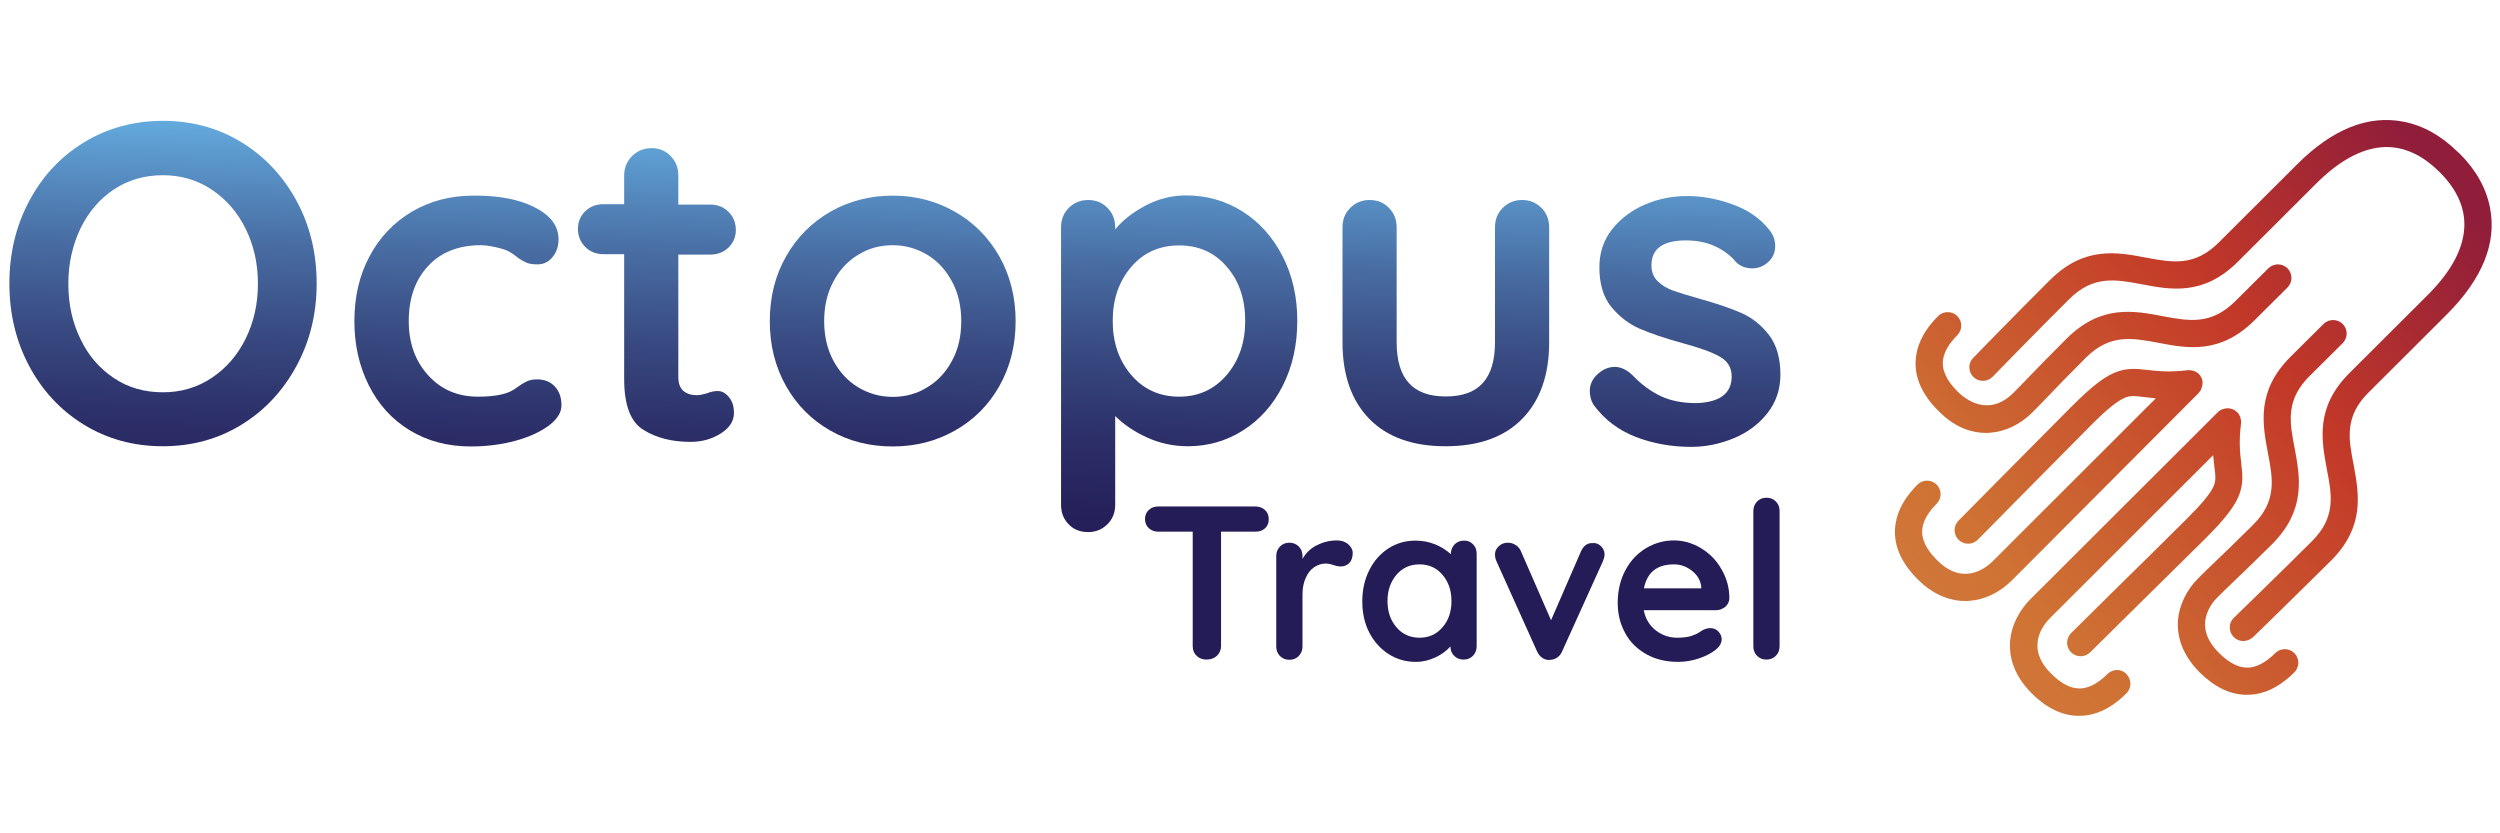 <?xml version="1.0" encoding="utf-8"?>
<!-- Generator: Adobe Illustrator 21.1.0, SVG Export Plug-In . SVG Version: 6.00 Build 0)  -->
<svg version="1.1" id="Capa_1" xmlns="http://www.w3.org/2000/svg" xmlns:xlink="http://www.w3.org/1999/xlink" x="0px" y="0px"
	 viewBox="0 0 1200 400" style="enable-background:new 0 0 1200 400;" xml:space="preserve">
<style type="text/css">
	.st0{fill:url(#SVGID_1_);}
	.st1{fill:url(#SVGID_2_);}
	.st2{fill:url(#SVGID_3_);}
	.st3{fill:url(#SVGID_4_);}
	.st4{fill:url(#SVGID_5_);}
	.st5{fill:url(#SVGID_6_);}
	.st6{fill:url(#SVGID_7_);}
	.st7{fill:url(#SVGID_8_);}
	.st8{fill:url(#SVGID_9_);}
	.st9{fill:url(#SVGID_10_);}
	.st10{fill:url(#SVGID_11_);}
	.st11{fill:url(#SVGID_12_);}
	.st12{fill:#241C56;}
</style>
<g>
	<linearGradient id="SVGID_1_" gradientUnits="userSpaceOnUse" x1="832.403" y1="296.924" x2="1138.286" y2="43.615">
		<stop  offset="0" style="stop-color:#D57D47"/>
		<stop  offset="0.287" style="stop-color:#CF7334"/>
		<stop  offset="0.696" style="stop-color:#C33928"/>
		<stop  offset="1" style="stop-color:#901D3A"/>
	</linearGradient>
	<path class="st0" d="M953.2,207.8c0.7,0,1.3,0,2-0.1c7.4-0.5,14.6-4,20.5-9.9c2.8-2.8,5.1-5.2,7.6-7.8l0.1-0.1
		c3.8-4,8.6-9,17.8-18.2c11.6-11.5,22.2-9.5,34.6-7.2c14,2.7,29.8,5.7,46.3-10.7l15.9-15.8c1.2-1.2,1.9-2.9,1.9-4.6
		s-0.7-3.4-1.9-4.6c-1.2-1.2-2.9-1.9-4.6-1.9s-3.4,0.7-4.6,1.9l-15.9,15.8c-11.6,11.5-22.2,9.5-34.6,7.2c-14-2.7-29.8-5.7-46.3,10.7
		c-9.3,9.3-14.2,14.4-18.1,18.4c-2.6,2.7-4.7,4.9-7.4,7.6c-12.2,12.2-23.6,2.7-26.8-0.5c-5.5-5.5-7.8-10.6-7-15.6
		c0.6-3.7,2.9-7.6,6.8-11.5c1.2-1.2,1.9-2.9,1.9-4.6c0-1.7-0.7-3.4-1.9-4.6c-2.5-2.5-6.7-2.5-9.2,0c-5.9,5.9-9.5,12.2-10.5,18.7
		c-1.5,9.3,2.1,18.3,10.6,26.8C939,206,947.5,207.8,953.2,207.8z"/>
	<linearGradient id="SVGID_2_" gradientUnits="userSpaceOnUse" x1="876.069" y1="349.653" x2="1181.952" y2="96.343">
		<stop  offset="0" style="stop-color:#D57D47"/>
		<stop  offset="0.287" style="stop-color:#CF7334"/>
		<stop  offset="0.696" style="stop-color:#C33928"/>
		<stop  offset="1" style="stop-color:#901D3A"/>
	</linearGradient>
	<path class="st1" d="M1195.2,99.7c-1.8-9.4-6.8-18.3-14.8-26.2c0,0-0.1-0.1-0.2-0.1l-0.1-0.1c-0.1-0.1-0.1-0.2-0.2-0.2
		c-8-7.9-16.8-12.9-26.3-14.7c-16.9-3.3-34.1,3.6-50.9,20.4l-37.8,37.7c-11.6,11.5-22.2,9.5-34.6,7.2c-14-2.7-29.8-5.7-46.3,10.7
		c-15.4,15.3-36.7,37.2-36.9,37.4c-1.2,1.2-1.9,2.9-1.8,4.6c0,1.7,0.7,3.4,2,4.6c1.2,1.2,2.8,1.8,4.5,1.8c1.8,0,3.4-0.7,4.7-2
		c2.2-2.3,22.3-22.9,36.7-37.2c11.6-11.5,22.2-9.5,34.6-7.2c14,2.7,29.8,5.7,46.3-10.7l37.8-37.7c12-12,23.8-17.8,34.9-17.4
		c8.4,0.4,16.4,4.3,23.9,11.7c0,0,0.1,0.1,0.2,0.2l0.1,0.1c0.1,0.1,0.1,0.2,0.2,0.2c7.8,7.8,11.7,16.2,11.7,24.9
		c0,10.8-5.9,22.2-17.4,33.7l-37.8,37.7c-16.4,16.4-13.4,32.2-10.8,46.2c2.4,12.3,4.4,23-7.2,34.5c-14.5,14.5-35.1,34.4-37.4,36.7
		c-1.3,1.2-2,2.8-2,4.6c0,1.7,0.6,3.4,1.8,4.6c1.2,1.3,2.9,2,4.7,2c1.7,0,3.3-0.7,4.6-1.8c2.3-2.2,22.8-22.2,37.5-36.8
		c16.4-16.4,13.4-32.2,10.8-46.2c-2.4-12.3-4.4-23,7.2-34.5l37.8-37.7C1191.6,133.7,1198.5,116.6,1195.2,99.7z"/>
	<linearGradient id="SVGID_3_" gradientUnits="userSpaceOnUse" x1="916.26" y1="398.184" x2="1222.142" y2="144.875">
		<stop  offset="0" style="stop-color:#D57D47"/>
		<stop  offset="0.287" style="stop-color:#CF7334"/>
		<stop  offset="0.696" style="stop-color:#C33928"/>
		<stop  offset="1" style="stop-color:#901D3A"/>
	</linearGradient>
	<path class="st2" d="M1096.7,311.6C1096.7,311.6,1096.7,311.6,1096.7,311.6c-1.7,0-3.4,0.7-4.6,1.9c-3.9,3.9-7.8,6.2-11.5,6.8
		c-5,0.8-10.1-1.5-15.6-7c-5.4-5.4-7.5-11.1-6.2-16.9c1.1-4.7,4-8.2,5.7-9.8c2.7-2.7,4.8-4.7,7.5-7.3l0.2-0.2
		c4.1-3.9,9.1-8.7,18.4-17.9c16.4-16.4,13.4-32.2,10.8-46.2c-2.4-12.3-4.4-23,7.2-34.5l15.9-15.8c1.2-1.2,1.9-2.9,1.9-4.6
		c0-1.7-0.7-3.4-1.9-4.6c-2.5-2.5-6.7-2.5-9.2,0l-15.9,15.8c-16.4,16.4-13.4,32.2-10.8,46.2c2.4,12.3,4.4,23-7.2,34.5
		c-9.3,9.2-14.3,14-18.3,17.8c-2.7,2.6-5,4.8-7.8,7.6c-5.8,5.8-9.3,13.1-9.9,20.4c-0.4,6.2,1,15.4,10.3,24.8
		c7.3,7.3,14.9,10.9,22.8,10.9c1.4,0,2.7-0.1,4.1-0.3c6.5-1,12.8-4.6,18.7-10.5c1.2-1.2,1.9-2.9,1.9-4.6c0-1.7-0.7-3.4-1.9-4.6
		C1100.1,312.3,1098.5,311.6,1096.7,311.6z"/>
	<linearGradient id="SVGID_4_" gradientUnits="userSpaceOnUse" x1="856.935" y1="326.547" x2="1162.818" y2="73.238">
		<stop  offset="0" style="stop-color:#D57D47"/>
		<stop  offset="0.287" style="stop-color:#CF7334"/>
		<stop  offset="0.696" style="stop-color:#C33928"/>
		<stop  offset="1" style="stop-color:#901D3A"/>
	</linearGradient>
	<path class="st3" d="M1055.4,188.6L1055.4,188.6c0.1-0.1,0.1-0.2,0.2-0.2l0-0.1c0.2-0.2,0.3-0.3,0.4-0.5c0.1-0.2,0.2-0.3,0.3-0.5
		c0.1-0.2,0.2-0.4,0.3-0.6c0.1-0.2,0.2-0.4,0.2-0.6c0.1-0.2,0.1-0.4,0.2-0.6c0-0.2,0.1-0.4,0.1-0.6c0-0.2,0.1-0.4,0.1-0.6
		c0-0.2,0-0.4,0-0.8c0-0.1,0-0.2,0-0.3c0-0.1,0-0.1,0-0.2c0-0.2-0.1-0.5-0.2-0.8c0-0.2-0.1-0.3-0.1-0.4c-0.1-0.2-0.2-0.4-0.3-0.6
		c-0.1-0.2-0.2-0.4-0.3-0.5c-0.1-0.1-0.2-0.3-0.3-0.5c-0.1-0.2-0.3-0.4-0.4-0.5l-0.1-0.2c-0.1-0.1-0.2-0.1-0.3-0.2
		c-0.2-0.2-0.4-0.3-0.5-0.4c-0.2-0.1-0.3-0.2-0.5-0.3c-0.2-0.1-0.4-0.2-0.6-0.3c-0.2-0.1-0.4-0.2-0.6-0.2c-0.2-0.1-0.4-0.1-0.6-0.2
		c-0.2,0-0.4-0.1-0.6-0.1c-0.2,0-0.4-0.1-0.6-0.1c-0.2,0-0.4,0-0.8,0c-0.1,0-0.2,0-0.2,0c-9.2,1.1-14.8,0.4-19.4-0.1
		c-5.1-0.6-9.9-1.2-15.8,1.3c-5.3,2.2-11.1,6.8-20,15.6c-9.1,9.1-24.1,24.3-36.2,36.5l-0.8,0.8c-8.5,8.6-15.2,15.4-17.9,18.1
		c-1.2,1.2-1.9,2.9-1.9,4.6s0.7,3.4,1.9,4.6c1.2,1.2,2.9,1.9,4.6,1.9c1.7,0,3.4-0.7,4.6-1.9c2.6-2.6,9-9,16.3-16.5l1.6-1.6
		c11.6-11.7,27.5-27.8,36.9-37.3c7.4-7.4,12.3-11.3,15.9-12.8c2.6-1.1,4.6-0.9,9.2-0.3c1.6,0.2,3.5,0.4,5.6,0.6l-78.2,78.1
		c-3.6,3.6-7.9,5.8-12.2,6.1c-5,0.4-9.9-1.8-14.6-6.5c-5.5-5.5-7.8-10.6-7-15.6c0.6-3.7,2.9-7.6,6.8-11.5c1.2-1.2,1.9-2.9,1.9-4.6
		c0-1.7-0.7-3.4-1.9-4.6c-1.2-1.2-2.9-1.9-4.6-1.9s-3.4,0.7-4.6,1.9c-5.9,5.9-9.5,12.2-10.5,18.7c-1.5,9.3,2.1,18.3,10.6,26.8
		c8.6,8.6,17.2,10.4,22.8,10.4c0.7,0,1.3,0,2-0.1c7.4-0.5,14.6-4,20.5-9.9L1055.4,188.6z"/>
	<linearGradient id="SVGID_5_" gradientUnits="userSpaceOnUse" x1="902.46" y1="381.521" x2="1208.343" y2="128.212">
		<stop  offset="0" style="stop-color:#D57D47"/>
		<stop  offset="0.287" style="stop-color:#CF7334"/>
		<stop  offset="0.696" style="stop-color:#C33928"/>
		<stop  offset="1" style="stop-color:#901D3A"/>
	</linearGradient>
	<path class="st4" d="M1016.2,321.6c-1.7,0-3.4,0.7-4.6,1.9c-3.9,3.9-7.8,6.2-11.5,6.8c-5,0.8-10.1-1.5-15.6-7
		c-4.7-4.7-6.9-9.6-6.5-14.6c0.3-4.2,2.5-8.5,6.1-12.1l78.2-78.1c0.2,2.1,0.4,3.9,0.6,5.5l0,0.1c0.6,4.6,0.8,6.5-0.3,9.1
		c-1.5,3.6-5.5,8.4-12.9,15.8c-9.5,9.5-25.6,25.3-37.4,36.9l-2.4,2.4c-7.1,7-13.3,13.1-15.8,15.6c-1.2,1.2-1.9,2.9-1.9,4.6
		c0,1.7,0.7,3.4,1.9,4.6c1.2,1.2,2.9,1.9,4.6,1.9s3.4-0.7,4.6-1.9c2.7-2.7,9.8-9.7,17.3-17.1l0.8-0.8c12.5-12.3,28-27.6,37.4-36.9
		c8.9-8.9,13.4-14.7,15.7-20c2.5-5.9,1.9-10.7,1.3-15.8l0-0.3c-0.6-4.5-1.2-10.1-0.1-19c0-0.1,0-0.2,0-0.4c0-0.2,0-0.5,0-0.7
		c0-0.2,0-0.4-0.1-0.6c0-0.2-0.1-0.4-0.1-0.6c0-0.2-0.1-0.4-0.2-0.6c-0.1-0.2-0.1-0.4-0.2-0.6c-0.1-0.2-0.2-0.4-0.3-0.6
		c-0.1-0.2-0.2-0.4-0.3-0.5c-0.1-0.2-0.3-0.4-0.5-0.6c-0.1-0.1-0.1-0.2-0.2-0.2c-0.1-0.1-0.1-0.1-0.2-0.1c-0.2-0.2-0.4-0.3-0.6-0.5
		c-0.1-0.1-0.3-0.2-0.4-0.3c-0.2-0.1-0.3-0.2-0.6-0.3c-0.2-0.1-0.4-0.2-0.6-0.2c-0.2-0.1-0.3-0.1-0.6-0.2c-0.2-0.1-0.5-0.1-0.7-0.2
		l-0.2,0c-0.1,0-0.2,0-0.4,0c-0.2,0-0.5,0-0.7,0c-0.2,0-0.4,0-0.6,0.1c-0.2,0-0.4,0.1-0.6,0.1c-0.2,0.1-0.4,0.1-0.6,0.2
		c-0.2,0.1-0.4,0.1-0.6,0.2c-0.2,0.1-0.4,0.2-0.6,0.3c-0.2,0.1-0.3,0.2-0.5,0.3c-0.2,0.1-0.4,0.3-0.6,0.5c-0.1,0.1-0.2,0.1-0.2,0.2
		l-89.8,89.6c-5.8,5.8-9.3,13.1-9.9,20.4c-0.4,6.2,1,15.4,10.3,24.8c7.3,7.3,14.9,10.9,22.8,10.9c1.3,0,2.7-0.1,4.1-0.3
		c6.5-1,12.8-4.6,18.7-10.5c1.2-1.2,1.9-2.9,1.9-4.6c0-1.7-0.7-3.4-1.9-4.6C1019.6,322.3,1017.9,321.6,1016.2,321.6z"/>
</g>
<g>
	<linearGradient id="SVGID_6_" gradientUnits="userSpaceOnUse" x1="80.262" y1="48.588" x2="75.482" y2="263.662">
		<stop  offset="0" style="stop-color:#68B5E8"/>
		<stop  offset="0.113" style="stop-color:#5C99CD"/>
		<stop  offset="0.316" style="stop-color:#486DA3"/>
		<stop  offset="0.513" style="stop-color:#384A81"/>
		<stop  offset="0.697" style="stop-color:#2D306A"/>
		<stop  offset="0.864" style="stop-color:#26215B"/>
		<stop  offset="1" style="stop-color:#241C56"/>
	</linearGradient>
	<path class="st5" d="M142.4,175.5c-6.4,11.9-15.2,21.4-26.4,28.3c-11.2,6.9-23.8,10.4-37.9,10.4c-14,0-26.7-3.5-37.9-10.4
		c-11.2-6.9-20-16.4-26.3-28.3c-6.3-11.9-9.4-25.1-9.4-39.4c0-14.3,3.1-27.5,9.4-39.4s15-21.4,26.3-28.3C51.5,61.5,64.2,58,78.2,58
		c14,0,26.7,3.5,37.9,10.4c11.2,6.9,20,16.4,26.4,28.3c6.4,11.9,9.5,25.1,9.5,39.4C152,150.5,148.8,163.6,142.4,175.5z M117.9,109.8
		c-3.9-7.9-9.3-14.1-16.3-18.8c-6.9-4.6-14.8-6.9-23.4-6.9c-8.8,0-16.7,2.3-23.5,6.8c-6.9,4.6-12.2,10.8-16.1,18.8
		c-3.8,8-5.8,16.8-5.8,26.5c0,9.7,1.9,18.5,5.8,26.5c3.8,8,9.2,14.2,16.1,18.8c6.9,4.6,14.7,6.8,23.5,6.8c8.7,0,16.5-2.3,23.4-6.9
		c6.9-4.6,12.4-10.9,16.3-18.8c3.9-7.9,5.9-16.7,5.9-26.4C123.8,126.4,121.8,117.7,117.9,109.8z"/>
	<linearGradient id="SVGID_7_" gradientUnits="userSpaceOnUse" x1="222.411" y1="51.747" x2="217.631" y2="266.821">
		<stop  offset="0" style="stop-color:#68B5E8"/>
		<stop  offset="0.113" style="stop-color:#5C99CD"/>
		<stop  offset="0.316" style="stop-color:#486DA3"/>
		<stop  offset="0.513" style="stop-color:#384A81"/>
		<stop  offset="0.697" style="stop-color:#2D306A"/>
		<stop  offset="0.864" style="stop-color:#26215B"/>
		<stop  offset="1" style="stop-color:#241C56"/>
	</linearGradient>
	<path class="st6" d="M256.8,99.6c7.5,3.8,11.3,8.9,11.3,15.3c0,3.2-0.9,6-2.8,8.4c-1.9,2.4-4.3,3.6-7.4,3.6c-2.3,0-4.2-0.3-5.6-1
		c-1.4-0.7-2.9-1.5-4.2-2.6c-1.4-1.1-2.7-2-4-2.7c-1.4-0.7-3.6-1.4-6.4-2c-2.8-0.6-5.1-0.9-6.8-0.9c-10.9,0-19.4,3.4-25.5,10.1
		c-6.2,6.7-9.2,15.5-9.2,26.4c0,10.4,3.1,19.1,9.3,25.9c6.2,6.9,14.2,10.3,23.9,10.3c7.1,0,12.4-0.9,15.8-2.6
		c0.9-0.4,2.1-1.2,3.6-2.3c1.5-1.1,2.9-1.9,4.2-2.5c1.3-0.6,2.9-0.9,4.8-0.9c3.6,0,6.5,1.2,8.6,3.5c2.1,2.3,3.1,5.3,3.1,8.9
		c0,3.5-2,6.7-6.1,9.8c-4.1,3-9.4,5.5-16.1,7.3c-6.7,1.8-13.7,2.7-21.3,2.7c-11.1,0-20.9-2.6-29.4-7.8c-8.5-5.2-15-12.4-19.6-21.6
		c-4.6-9.2-6.9-19.4-6.9-30.7c0-11.7,2.4-22.1,7.3-31.2c4.8-9.1,11.6-16.2,20.3-21.4c8.7-5.1,18.5-7.7,29.5-7.7
		C239.4,93.8,249.3,95.7,256.8,99.6z"/>
	<linearGradient id="SVGID_8_" gradientUnits="userSpaceOnUse" x1="317.08" y1="53.85" x2="312.301" y2="268.924">
		<stop  offset="0" style="stop-color:#68B5E8"/>
		<stop  offset="0.113" style="stop-color:#5C99CD"/>
		<stop  offset="0.316" style="stop-color:#486DA3"/>
		<stop  offset="0.513" style="stop-color:#384A81"/>
		<stop  offset="0.697" style="stop-color:#2D306A"/>
		<stop  offset="0.864" style="stop-color:#26215B"/>
		<stop  offset="1" style="stop-color:#241C56"/>
	</linearGradient>
	<path class="st7" d="M349.8,190.5c1.7,2,2.5,4.5,2.5,7.7c0,3.9-2.1,7.2-6.4,9.9c-4.3,2.7-9.1,4-14.4,4c-9,0-16.5-1.9-22.7-5.8
		c-6.2-3.8-9.2-12-9.2-24.4V122h-10c-3.5,0-6.4-1.2-8.7-3.5c-2.3-2.3-3.5-5.2-3.5-8.7c0-3.3,1.2-6.1,3.5-8.4
		c2.3-2.2,5.2-3.4,8.7-3.4h10V84.3c0-3.8,1.3-6.9,3.8-9.4c2.5-2.5,5.7-3.8,9.4-3.8c3.6,0,6.7,1.3,9.1,3.8c2.5,2.5,3.7,5.7,3.7,9.4
		v13.9H341c3.5,0,6.4,1.2,8.7,3.5c2.3,2.3,3.5,5.2,3.5,8.7c0,3.3-1.2,6.1-3.5,8.4c-2.3,2.2-5.2,3.4-8.7,3.4h-15.4v58.8
		c0,3,0.8,5.2,2.4,6.6c1.6,1.4,3.8,2.1,6.5,2.1c1.2,0,2.7-0.3,4.8-0.9c1.7-0.7,3.4-1.1,5-1.1C346.3,187.6,348.1,188.5,349.8,190.5z"
		/>
	<linearGradient id="SVGID_9_" gradientUnits="userSpaceOnUse" x1="430.635" y1="56.374" x2="425.856" y2="271.448">
		<stop  offset="0" style="stop-color:#68B5E8"/>
		<stop  offset="0.113" style="stop-color:#5C99CD"/>
		<stop  offset="0.316" style="stop-color:#486DA3"/>
		<stop  offset="0.513" style="stop-color:#384A81"/>
		<stop  offset="0.697" style="stop-color:#2D306A"/>
		<stop  offset="0.864" style="stop-color:#26215B"/>
		<stop  offset="1" style="stop-color:#241C56"/>
	</linearGradient>
	<path class="st8" d="M479.7,185.3c-5.2,9.2-12.3,16.3-21.4,21.4c-9,5.1-19,7.6-29.8,7.6c-11,0-21-2.5-29.9-7.6
		c-9-5.1-16.1-12.2-21.3-21.4c-5.2-9.2-7.8-19.6-7.8-31.1c0-11.6,2.6-22,7.8-31.1c5.2-9.2,12.3-16.3,21.3-21.5
		c9-5.1,19-7.7,29.9-7.7c10.9,0,20.8,2.6,29.8,7.7c9,5.1,16.2,12.3,21.4,21.5c5.2,9.2,7.8,19.6,7.8,31.1
		C487.5,165.7,484.9,176.1,479.7,185.3z M457,135.2c-3-5.6-6.9-9.9-11.9-12.9c-5-3-10.5-4.6-16.6-4.6c-6.1,0-11.6,1.5-16.6,4.6
		c-5,3-9,7.3-11.9,12.9c-3,5.6-4.4,11.9-4.4,19c0,7.1,1.5,13.4,4.4,18.9c3,5.5,6.9,9.8,11.9,12.8c5,3,10.5,4.6,16.6,4.6
		c6.1,0,11.6-1.5,16.6-4.6c5-3,9-7.3,11.9-12.8c3-5.5,4.4-11.8,4.4-18.9C461.4,147.1,460,140.7,457,135.2z"/>
	<linearGradient id="SVGID_10_" gradientUnits="userSpaceOnUse" x1="567.551" y1="59.416" x2="562.771" y2="274.49">
		<stop  offset="0" style="stop-color:#68B5E8"/>
		<stop  offset="0.113" style="stop-color:#5C99CD"/>
		<stop  offset="0.316" style="stop-color:#486DA3"/>
		<stop  offset="0.513" style="stop-color:#384A81"/>
		<stop  offset="0.697" style="stop-color:#2D306A"/>
		<stop  offset="0.864" style="stop-color:#26215B"/>
		<stop  offset="1" style="stop-color:#241C56"/>
	</linearGradient>
	<path class="st9" d="M596.4,101.5c8.1,5.1,14.5,12.3,19.2,21.4c4.7,9.1,7.1,19.5,7.1,31c0,11.6-2.3,22-6.9,31.1
		c-4.6,9.2-11,16.4-19,21.5c-8,5.1-16.9,7.7-26.6,7.7c-6.9,0-13.5-1.4-19.6-4.2c-6.2-2.8-11.3-6.3-15.3-10.3v42.5
		c0,3.8-1.2,6.9-3.7,9.4c-2.5,2.5-5.6,3.8-9.3,3.8c-3.8,0-6.9-1.2-9.3-3.7c-2.5-2.5-3.7-5.6-3.7-9.5v-133c0-3.8,1.2-6.9,3.7-9.4
		c2.5-2.5,5.6-3.8,9.3-3.8c3.8,0,6.9,1.3,9.3,3.8c2.5,2.5,3.7,5.7,3.7,9.4v0.9c3.5-4.3,8.3-8.1,14.5-11.4c6.2-3.3,12.7-4.9,19.5-4.9
		C579.3,93.8,588.3,96.4,596.4,101.5z M588.8,180c5.9-6.9,8.9-15.6,8.9-26c0-10.4-2.9-19.1-8.8-25.9c-5.9-6.9-13.5-10.3-22.9-10.3
		c-9.4,0-17.1,3.4-23,10.3c-5.9,6.9-8.9,15.5-8.9,25.9c0,10.4,3,19.1,8.9,26c5.9,6.9,13.6,10.4,23,10.4
		C575.3,190.4,582.9,186.9,588.8,180z"/>
	<linearGradient id="SVGID_11_" gradientUnits="userSpaceOnUse" x1="695.636" y1="62.263" x2="690.857" y2="277.337">
		<stop  offset="0" style="stop-color:#68B5E8"/>
		<stop  offset="0.113" style="stop-color:#5C99CD"/>
		<stop  offset="0.316" style="stop-color:#486DA3"/>
		<stop  offset="0.513" style="stop-color:#384A81"/>
		<stop  offset="0.697" style="stop-color:#2D306A"/>
		<stop  offset="0.864" style="stop-color:#26215B"/>
		<stop  offset="1" style="stop-color:#241C56"/>
	</linearGradient>
	<path class="st10" d="M739.9,99.8c2.5,2.5,3.7,5.7,3.7,9.4v55.1c0,15.6-4.3,27.9-12.9,36.7c-8.6,8.8-20.9,13.2-36.8,13.2
		c-15.9,0-28.1-4.4-36.7-13.2c-8.5-8.8-12.8-21-12.8-36.7v-55.1c0-3.8,1.2-6.9,3.7-9.4c2.5-2.5,5.6-3.8,9.3-3.8
		c3.8,0,6.9,1.3,9.3,3.8c2.5,2.5,3.7,5.7,3.7,9.4v55.1c0,8.8,2,15.4,5.9,19.6c3.9,4.3,9.8,6.4,17.6,6.4c8,0,13.9-2.1,17.8-6.4
		c3.9-4.3,5.9-10.8,5.9-19.6v-55.1c0-3.8,1.2-6.9,3.7-9.4c2.5-2.5,5.6-3.8,9.3-3.8C734.3,96,737.4,97.3,739.9,99.8z"/>
	<linearGradient id="SVGID_12_" gradientUnits="userSpaceOnUse" x1="811.52" y1="64.838" x2="806.74" y2="279.912">
		<stop  offset="0" style="stop-color:#68B5E8"/>
		<stop  offset="0.113" style="stop-color:#5C99CD"/>
		<stop  offset="0.316" style="stop-color:#486DA3"/>
		<stop  offset="0.513" style="stop-color:#384A81"/>
		<stop  offset="0.697" style="stop-color:#2D306A"/>
		<stop  offset="0.864" style="stop-color:#26215B"/>
		<stop  offset="1" style="stop-color:#241C56"/>
	</linearGradient>
	<path class="st11" d="M763.1,187.6c0-3.8,1.9-6.9,5.6-9.5c2-1.3,4.1-2,6.3-2c3,0,5.9,1.4,8.7,4.1c4.3,4.5,8.9,7.8,13.6,10
		c4.7,2.2,10.4,3.3,17,3.3c11.3-0.4,16.9-4.7,16.9-12.8c0-4.2-1.9-7.4-5.7-9.5c-3.8-2.2-9.8-4.3-17.9-6.5
		c-8.4-2.3-15.2-4.6-20.5-6.9c-5.3-2.3-9.8-5.8-13.7-10.5c-3.8-4.7-5.7-11-5.7-19c0-6.9,2-13,6-18.1c4-5.1,9.2-9.1,15.6-11.9
		c6.4-2.8,13.3-4.2,20.5-4.2c7.4,0,14.8,1.4,22.1,4.1c7.4,2.7,13.2,6.8,17.4,12.2c1.9,2.3,2.8,4.9,2.8,7.8c0,3.3-1.4,6.1-4.1,8.2
		c-2,1.6-4.3,2.4-6.9,2.4c-3.2,0-5.8-1-7.8-3c-2.6-3.2-6-5.7-10.1-7.6c-4.1-1.9-8.8-2.8-14-2.8c-11,0-16.5,4-16.5,11.9
		c0,3.2,1,5.8,3,7.7c2,2,4.6,3.5,7.7,4.6c3.1,1.1,7.5,2.4,13.1,4c7.8,2.2,14.3,4.4,19.5,6.7c5.2,2.3,9.6,5.9,13.2,10.6
		c3.6,4.8,5.4,11.1,5.4,18.9c0,7.1-2.1,13.3-6.3,18.6c-4.2,5.3-9.6,9.3-16.2,12c-6.6,2.7-13.3,4.1-20.3,4.1
		c-9.5,0-18.4-1.6-26.7-4.8c-8.2-3.2-15-8.3-20.2-15.4C763.7,192.3,763.1,190.2,763.1,187.6z"/>
</g>
<g>
	<path class="st12" d="M607.2,244.8c1.2,1.1,1.8,2.6,1.8,4.4c0,1.8-0.6,3.3-1.8,4.4c-1.2,1.1-2.7,1.6-4.6,1.6h-16.5v55
		c0,1.8-0.7,3.3-2,4.6c-1.3,1.2-3,1.8-4.9,1.8c-2,0-3.6-0.6-4.8-1.8c-1.3-1.2-1.9-2.7-1.9-4.6v-55h-16.5c-1.9,0-3.4-0.6-4.6-1.7
		c-1.2-1.1-1.8-2.6-1.8-4.4c0-1.7,0.6-3.2,1.8-4.3c1.2-1.1,2.7-1.7,4.6-1.7h46.6C604.4,243.1,606,243.7,607.2,244.8z"/>
	<path class="st12" d="M647.1,261.2c1.4,1.2,2.2,2.6,2.2,4.2c0,2.2-0.6,3.8-1.7,4.9c-1.1,1.1-2.5,1.6-4,1.6c-1.1,0-2.2-0.2-3.6-0.7
		c-0.2-0.1-0.7-0.2-1.4-0.4c-0.7-0.2-1.5-0.3-2.4-0.3c-1.8,0-3.6,0.6-5.3,1.7c-1.7,1.1-3.1,2.8-4.1,5.1c-1.1,2.3-1.6,5-1.6,8.1v24.9
		c0,1.8-0.6,3.3-1.8,4.6c-1.2,1.2-2.7,1.8-4.5,1.8c-1.8,0-3.3-0.6-4.5-1.8c-1.2-1.2-1.8-2.7-1.8-4.6v-43.4c0-1.8,0.6-3.3,1.8-4.6
		c1.2-1.2,2.7-1.8,4.5-1.8c1.8,0,3.3,0.6,4.5,1.8c1.2,1.2,1.8,2.7,1.8,4.6v1.4c1.6-2.9,3.9-5.1,6.9-6.6c3-1.5,6.2-2.3,9.7-2.3
		C643.9,259.4,645.7,260,647.1,261.2z"/>
	<path class="st12" d="M707,261.2c1.2,1.2,1.8,2.7,1.8,4.6v44.4c0,1.8-0.6,3.3-1.8,4.6c-1.2,1.2-2.7,1.8-4.5,1.8
		c-1.8,0-3.3-0.6-4.5-1.8c-1.2-1.2-1.8-2.7-1.8-4.5c-1.8,2-4.1,3.8-7.1,5.2c-3,1.4-6.1,2.2-9.4,2.2c-4.8,0-9.2-1.2-13.1-3.7
		c-3.9-2.5-7-5.9-9.3-10.3c-2.3-4.4-3.4-9.4-3.4-15c0-5.6,1.1-10.6,3.4-15.1c2.2-4.4,5.3-7.9,9.2-10.4c3.9-2.5,8.2-3.7,12.9-3.7
		c3.4,0,6.5,0.6,9.5,1.8c2.9,1.2,5.4,2.8,7.5,4.7v-0.1c0-1.8,0.6-3.3,1.8-4.6c1.2-1.2,2.7-1.8,4.5-1.8
		C704.3,259.4,705.8,260,707,261.2z M692.4,301.1c2.9-3.3,4.3-7.5,4.3-12.6c0-5-1.4-9.2-4.3-12.6c-2.9-3.4-6.6-5-11.1-5
		c-4.5,0-8.2,1.7-11,5c-2.9,3.4-4.3,7.6-4.3,12.6c0,5,1.4,9.2,4.3,12.6c2.8,3.3,6.5,5,11.1,5C685.8,306.1,689.5,304.5,692.4,301.1z"
		/>
	<path class="st12" d="M768.5,262.2c1.1,1.1,1.7,2.4,1.7,4c0,0.8-0.3,1.9-0.8,3.2l-19.6,43.3c-0.5,1.2-1.2,2.1-2.2,2.8
		c-0.9,0.7-2,1.1-3.2,1.2l-0.9,0.1c-1.2,0-2.3-0.4-3.3-1.1c-1-0.7-1.8-1.7-2.4-3l-19.5-43.3c-0.5-1.1-0.7-2.2-0.7-3.4
		c0-1.4,0.6-2.7,1.8-3.8c1.2-1.2,2.7-1.7,4.4-1.7c1.3,0,2.6,0.4,3.7,1.1c1.1,0.7,2,1.7,2.5,2.9l14.5,33.2l14.4-33.1
		c0.6-1.3,1.3-2.3,2.3-3c1-0.7,2.1-1,3.3-0.9C766,260.5,767.4,261.1,768.5,262.2z"/>
	<path class="st12" d="M828.1,291.3c-1.3,1-2.7,1.6-4.4,1.6H789c0.8,4.1,2.8,7.4,5.8,9.7c3,2.3,6.4,3.5,10.2,3.5
		c2.9,0,5.1-0.3,6.7-0.8c1.6-0.5,2.9-1.1,3.8-1.7c0.9-0.6,1.6-1,1.9-1.2c1.3-0.6,2.4-0.9,3.6-0.9c1.5,0,2.7,0.5,3.8,1.6
		c1,1.1,1.6,2.3,1.6,3.7c0,1.9-1,3.6-2.9,5.1c-2,1.6-4.6,3-7.9,4.1c-3.3,1.1-6.6,1.7-10,1.7c-5.9,0-11-1.2-15.4-3.7
		c-4.4-2.5-7.8-5.8-10.1-10.1c-2.4-4.3-3.6-9.2-3.6-14.5c0-6,1.3-11.3,3.8-15.9c2.5-4.6,5.8-8,10-10.5c4.1-2.4,8.5-3.6,13.2-3.6
		c4.6,0,9,1.3,13.1,3.8c4.1,2.5,7.4,5.9,9.8,10.2c2.5,4.3,3.7,8.9,3.7,13.9C830,288.9,829.3,290.3,828.1,291.3z M789.1,282.4h27.5
		v-0.7c-0.3-2.9-1.7-5.5-4.3-7.6c-2.6-2.1-5.5-3.2-8.8-3.2C795.4,270.9,790.6,274.7,789.1,282.4z"/>
	<path class="st12" d="M852.4,314.8c-1.2,1.2-2.7,1.8-4.6,1.8c-1.8,0-3.2-0.6-4.4-1.8c-1.2-1.2-1.8-2.7-1.8-4.6v-64.9
		c0-1.8,0.6-3.3,1.8-4.6c1.2-1.2,2.7-1.8,4.6-1.8c1.7,0,3.2,0.6,4.4,1.8c1.2,1.2,1.8,2.7,1.8,4.6v64.9
		C854.2,312,853.6,313.6,852.4,314.8z"/>
</g>
</svg>
